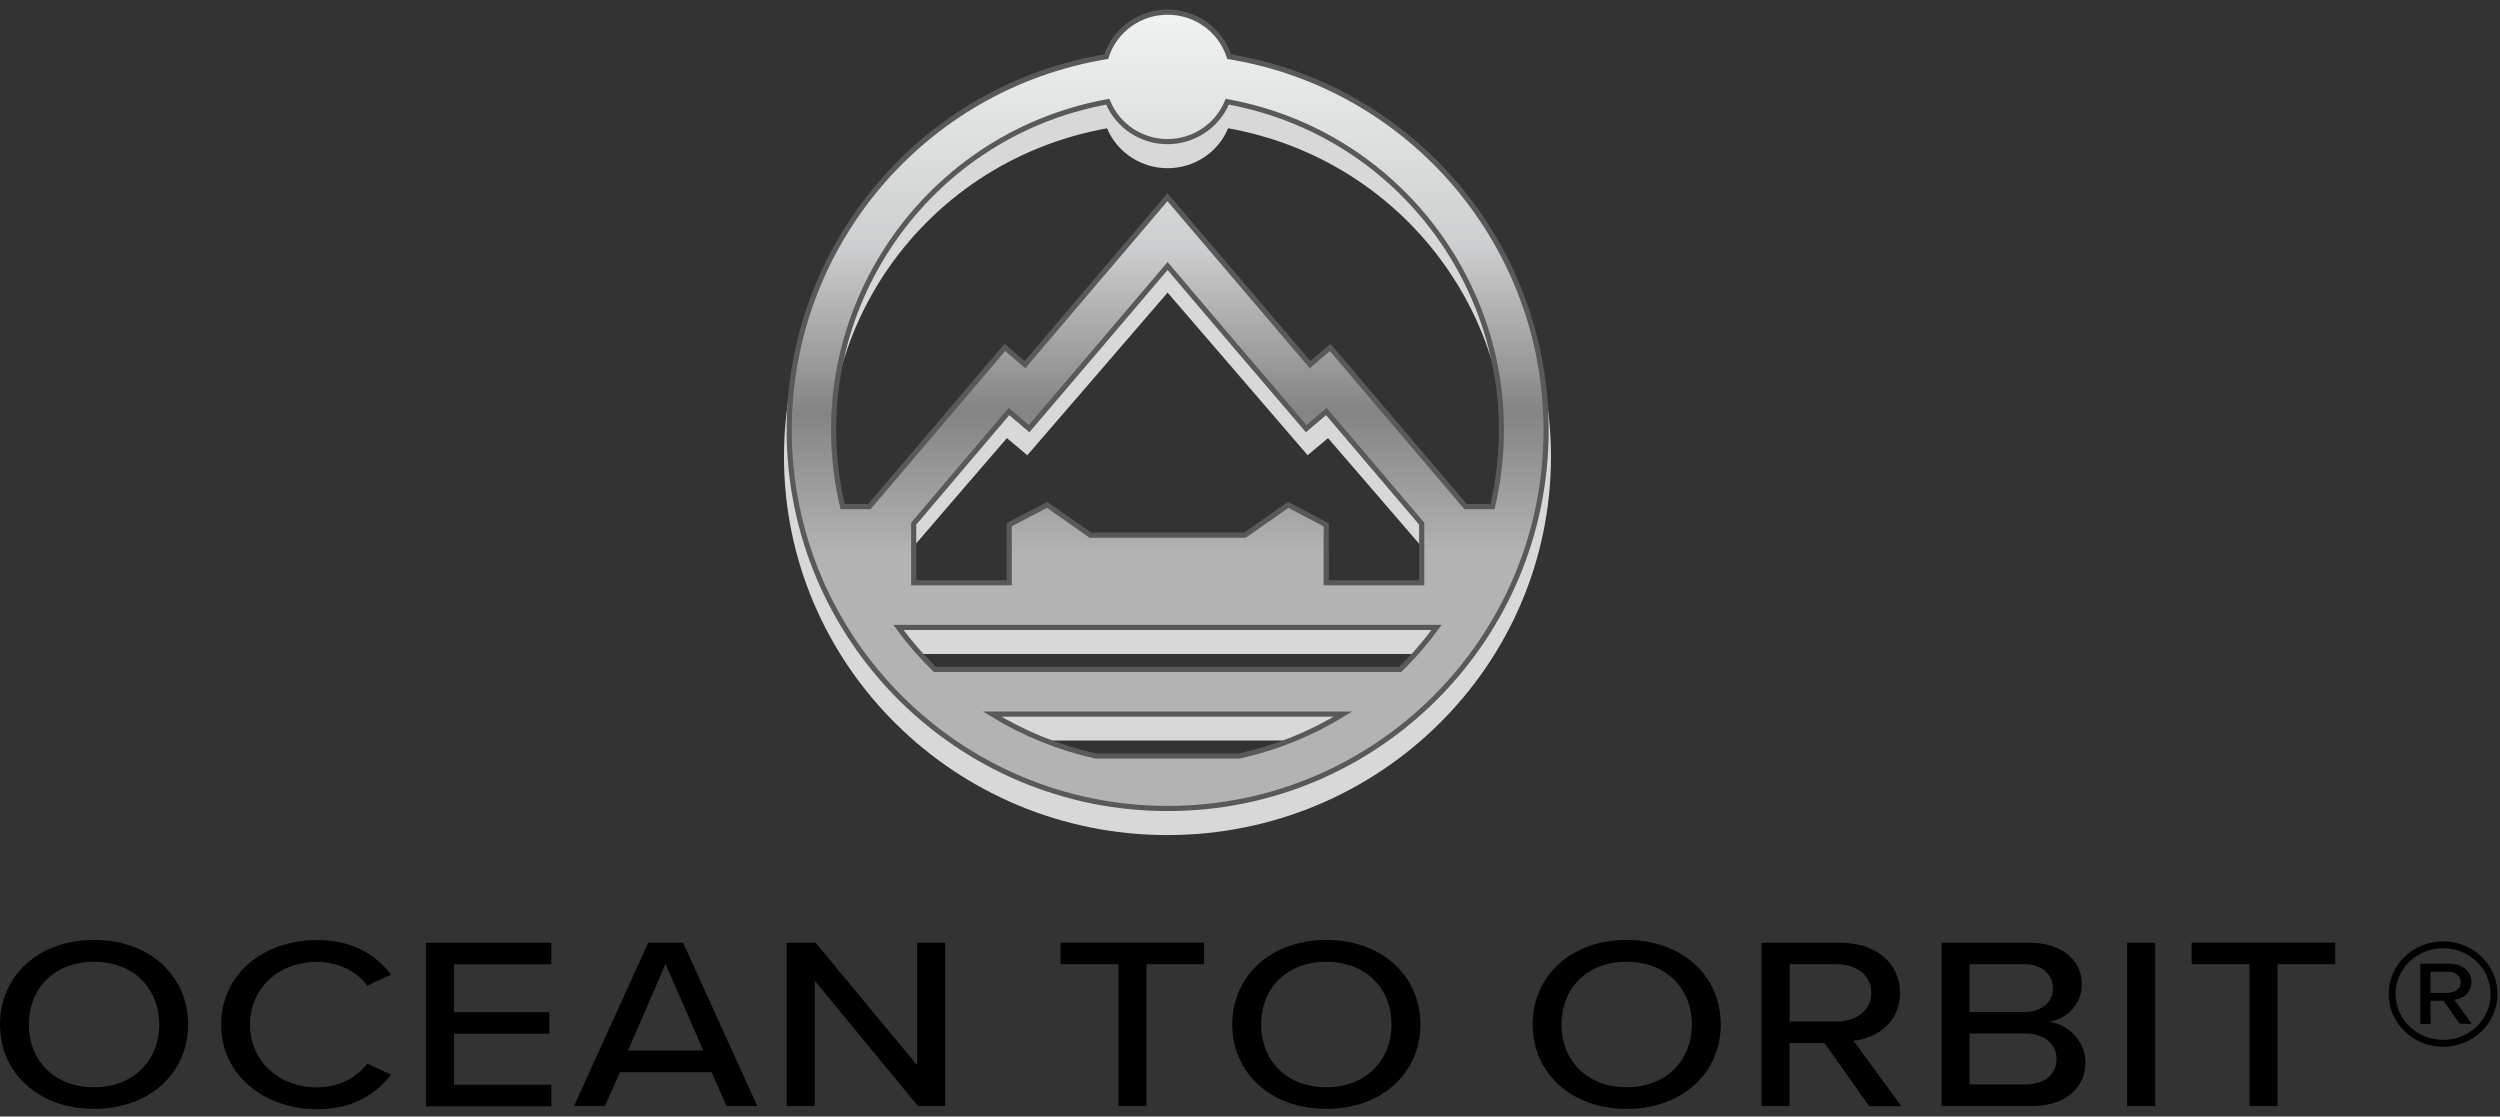 <svg width="206" height="92" viewBox="0 0 206 92" fill="none" xmlns="http://www.w3.org/2000/svg">
<rect x="0" y="0" width="206" height="92" fill="#333333" stroke="none"/>
<path d="M7.75 77.45C12.34 77.45 15.5 80.42 15.5 84.41C15.5 88.41 12.34 91.37 7.75 91.37C3.16 91.37 0 88.4 0 84.41C0 80.42 3.16 77.45 7.75 77.45ZM7.75 79.25C4.45 79.25 2.38 81.45 2.38 84.42C2.38 87.37 4.45 89.59 7.75 89.59C11 89.59 13.12 87.37 13.12 84.42C13.12 81.45 11 79.25 7.75 79.25Z" fill="black"/>
<path d="M18.22 84.42C18.22 80.28 21.72 77.46 26.11 77.46C29.13 77.46 31.02 78.73 32.22 80.31L30.26 81.22C29.45 80.09 27.93 79.26 26.11 79.26C23 79.26 20.6 81.4 20.6 84.43C20.6 87.44 23 89.6 26.11 89.6C27.93 89.6 29.45 88.77 30.26 87.64L32.22 88.55C31 90.12 29.13 91.4 26.11 91.4C21.72 91.38 18.22 88.55 18.22 84.42Z" fill="black"/>
<path d="M35.1 91.14V77.68H45.43V79.46H37.41V83.4H45.27V85.18H37.41V89.38H45.43V91.16H35.1V91.14Z" fill="black"/>
<path d="M59.87 91.14L58.63 88.35H51.09L49.84 91.14H47.3L53.41 77.68H56.29L62.4 91.14H59.87ZM54.84 79.43L51.75 86.56H57.95L54.84 79.43Z" fill="black"/>
<path d="M75.64 91.14L67.13 80.8V91.14H64.82V77.68H67.2L75.57 87.77V77.68H77.88V91.14H75.64Z" fill="black"/>
<path d="M92.16 91.14V79.45H87.39V77.67H99.22V79.45H94.47V91.14H92.16Z" fill="black"/>
<path d="M109.29 77.45C113.88 77.45 117.04 80.42 117.04 84.41C117.04 88.41 113.88 91.37 109.29 91.37C104.7 91.37 101.54 88.4 101.54 84.41C101.55 80.42 104.71 77.45 109.29 77.45ZM109.29 79.25C105.99 79.25 103.92 81.45 103.92 84.42C103.92 87.37 105.99 89.59 109.29 89.59C112.54 89.59 114.66 87.37 114.66 84.42C114.67 81.45 112.54 79.25 109.29 79.25Z" fill="black"/>
<path d="M134.04 77.45C138.63 77.45 141.79 80.42 141.79 84.41C141.79 88.41 138.63 91.37 134.04 91.37C129.45 91.37 126.29 88.4 126.29 84.41C126.29 80.42 129.45 77.45 134.04 77.45ZM134.04 79.25C130.74 79.25 128.67 81.45 128.67 84.42C128.67 87.37 130.74 89.59 134.04 89.59C137.29 89.59 139.41 87.37 139.41 84.42C139.41 81.45 137.29 79.25 134.04 79.25Z" fill="black"/>
<path d="M154.01 91.14L150.34 85.95H147.46V91.14H145.15V77.68H151.63C154.56 77.68 156.56 79.34 156.56 81.82C156.56 84.24 154.69 85.53 152.73 85.76L156.67 91.15H154.01V91.14ZM151.34 79.45H147.47V84.17H151.34C153 84.17 154.2 83.22 154.2 81.81C154.2 80.4 153 79.45 151.34 79.45Z" fill="black"/>
<path d="M159.99 91.14V77.68H167.21C169.95 77.68 171.54 79.15 171.54 81.11C171.54 82.81 170.27 83.94 168.87 84.2C170.51 84.42 171.84 85.88 171.84 87.51C171.84 89.63 170.23 91.14 167.39 91.14H159.99ZM162.29 83.39H166.76C168.3 83.39 169.16 82.54 169.16 81.43C169.16 80.32 168.31 79.45 166.76 79.45H162.29V83.39ZM162.29 89.36H166.88C168.49 89.36 169.46 88.55 169.46 87.24C169.46 86.13 168.58 85.16 166.88 85.16H162.29V89.36Z" fill="black"/>
<path d="M175.28 91.14V77.68H177.59V91.14H175.28Z" fill="black"/>
<path d="M185.36 91.14V79.45H180.59V77.67H192.42V79.45H187.67V91.14H185.36Z" fill="black"/>
<path d="M202.691 84.37L201.341 82.46H200.281V84.37H199.431V79.41H201.821C202.901 79.41 203.641 80.02 203.641 80.93C203.641 81.82 202.951 82.3 202.231 82.38L203.681 84.36H202.691V84.37ZM201.711 80.07H200.281V81.81H201.711C202.321 81.81 202.761 81.46 202.761 80.94C202.761 80.42 202.321 80.07 201.711 80.07Z" fill="black"/>
<path d="M201.31 85.97C203.63 85.97 205.51 84.152 205.51 81.91C205.51 79.668 203.63 77.85 201.31 77.85C198.991 77.85 197.11 79.668 197.11 81.91C197.11 84.152 198.991 85.97 201.31 85.97Z" stroke="black" stroke-width="0.567" stroke-miterlimit="10"/>
<path d="M64.6 37.63C64.6 22.37 75.8 9.35 91.07 6.86C91.84 4.56 93.98 3.19 96.2 3.19C98.43 3.19 100.58 4.56 101.34 6.86C116.6 9.34 127.8 22.37 127.8 37.63C127.8 54.85 113.65 68.81 96.19 68.81C78.75 68.81 64.6 54.84 64.6 37.63ZM101.2 10.57C100.33 12.65 98.3 13.86 96.21 13.86C94.12 13.86 92.1 12.65 91.22 10.57C75.5 13.4 65.42 28.62 69.08 43.93C69.83 43.93 70.58 43.93 71.32 43.93C75.09 39.56 78.87 35.2 82.63 30.82C83.19 31.29 83.75 31.76 84.31 32.23C88.28 27.64 92.24 23.03 96.21 18.44C100.18 23.03 104.15 27.64 108.12 32.23C108.68 31.76 109.24 31.29 109.8 30.82C113.57 35.2 117.34 39.56 121.11 43.93C121.86 43.93 122.61 43.93 123.36 43.93C127 28.62 116.92 13.39 101.2 10.57ZM96.21 24.11C92.36 28.58 88.51 33.05 84.65 37.51C84.09 37.04 83.53 36.57 82.97 36.1C80.32 39.18 77.66 42.25 75.01 45.34C75.01 46.96 75.01 48.59 75.01 50.21C77.67 50.21 80.33 50.21 82.98 50.21C82.98 48.62 82.98 47.02 82.98 45.43C84.03 44.89 85.09 44.33 86.15 43.79C87.35 44.62 88.55 45.45 89.75 46.29C94.05 46.29 98.36 46.29 102.66 46.29C103.86 45.45 106.26 43.79 106.26 43.79L109.43 45.43C109.43 45.43 109.43 48.62 109.43 50.21C112.09 50.21 114.75 50.21 117.4 50.21C117.4 48.59 117.4 46.96 117.4 45.34C114.75 42.26 112.09 39.18 109.43 36.1C108.87 36.57 108.31 37.04 107.75 37.51C103.92 33.05 100.07 28.58 96.21 24.11ZM118.69 53.89C103.71 53.89 88.72 53.89 73.74 53.89C74.65 55.12 75.67 56.28 76.78 57.35C89.73 57.35 102.69 57.35 115.64 57.35C116.75 56.27 117.77 55.12 118.69 53.89ZM90.18 64.47C94.2 64.47 98.22 64.47 102.23 64.47C105.28 63.8 108.2 62.64 110.85 61.02C101.08 61.02 91.32 61.02 81.55 61.02C84.22 62.64 87.13 63.81 90.18 64.47Z" fill="#D8D8D8"/>
<path d="M65.029 35.44C65.029 20.18 76.079 7.16 91.149 4.67C91.899 2.37 94.019 1 96.219 1C98.419 1 100.539 2.37 101.289 4.67C116.349 7.15 127.399 20.18 127.399 35.44C127.399 52.66 113.449 66.62 96.219 66.62C78.989 66.62 65.029 52.66 65.029 35.44ZM101.129 8.38C100.269 10.46 98.269 11.67 96.199 11.67C94.139 11.67 92.139 10.46 91.279 8.38C75.769 11.21 65.829 26.43 69.429 41.74C70.169 41.74 70.909 41.74 71.639 41.74C75.359 37.37 79.079 33.01 82.799 28.63C83.349 29.1 83.899 29.57 84.459 30.04C88.369 25.45 92.289 20.84 96.199 16.25C100.109 20.84 104.029 25.45 107.949 30.04C108.499 29.57 109.049 29.1 109.609 28.63C113.329 33.01 117.049 37.37 120.759 41.74C121.499 41.74 122.239 41.74 122.979 41.74C126.579 26.44 116.639 11.21 101.129 8.38ZM96.209 21.92C92.409 26.39 88.609 30.86 84.799 35.32C84.249 34.85 83.699 34.38 83.139 33.91C80.529 36.99 77.899 40.06 75.289 43.15C75.289 44.77 75.289 46.4 75.289 48.02C77.909 48.02 80.529 48.02 83.159 48.02C83.159 46.43 83.159 44.83 83.159 43.24C84.199 42.7 85.239 42.14 86.289 41.6C87.479 42.43 88.659 43.26 89.849 44.1C94.099 44.1 98.339 44.1 102.589 44.1C103.779 43.26 104.959 42.43 106.149 41.6C107.189 42.14 108.229 42.7 109.279 43.24C109.279 44.83 109.279 46.43 109.279 48.02C111.899 48.02 114.519 48.02 117.149 48.02C117.149 46.4 117.149 44.77 117.149 43.15C114.539 40.07 111.909 36.99 109.289 33.91C108.739 34.38 108.189 34.85 107.629 35.32C103.809 30.86 100.009 26.4 96.209 21.92ZM118.379 51.7C103.599 51.7 88.809 51.7 74.029 51.7C74.929 52.93 75.939 54.09 77.029 55.16C89.809 55.16 102.589 55.16 115.369 55.16C116.479 54.09 117.479 52.93 118.379 51.7ZM90.259 62.29C94.219 62.29 98.189 62.29 102.149 62.29C105.159 61.62 108.039 60.46 110.659 58.84C101.019 58.84 91.389 58.84 81.749 58.84C84.379 60.45 87.249 61.62 90.259 62.29Z" fill="url(#paint0_linear_68_1007)" stroke="#58595B" stroke-width="0.425" stroke-miterlimit="10"/>
<defs>
<linearGradient id="paint0_linear_68_1007" x1="96.206" y1="1.004" x2="96.206" y2="66.621" gradientUnits="userSpaceOnUse">
<stop stop-color="#F1F2F2"/>
<stop offset="0.294" stop-color="#CDCECF"/>
<stop offset="0.502" stop-color="#848484"/>
<stop offset="0.68" stop-color="#B3B3B3"/>
</linearGradient>
</defs>
</svg>
